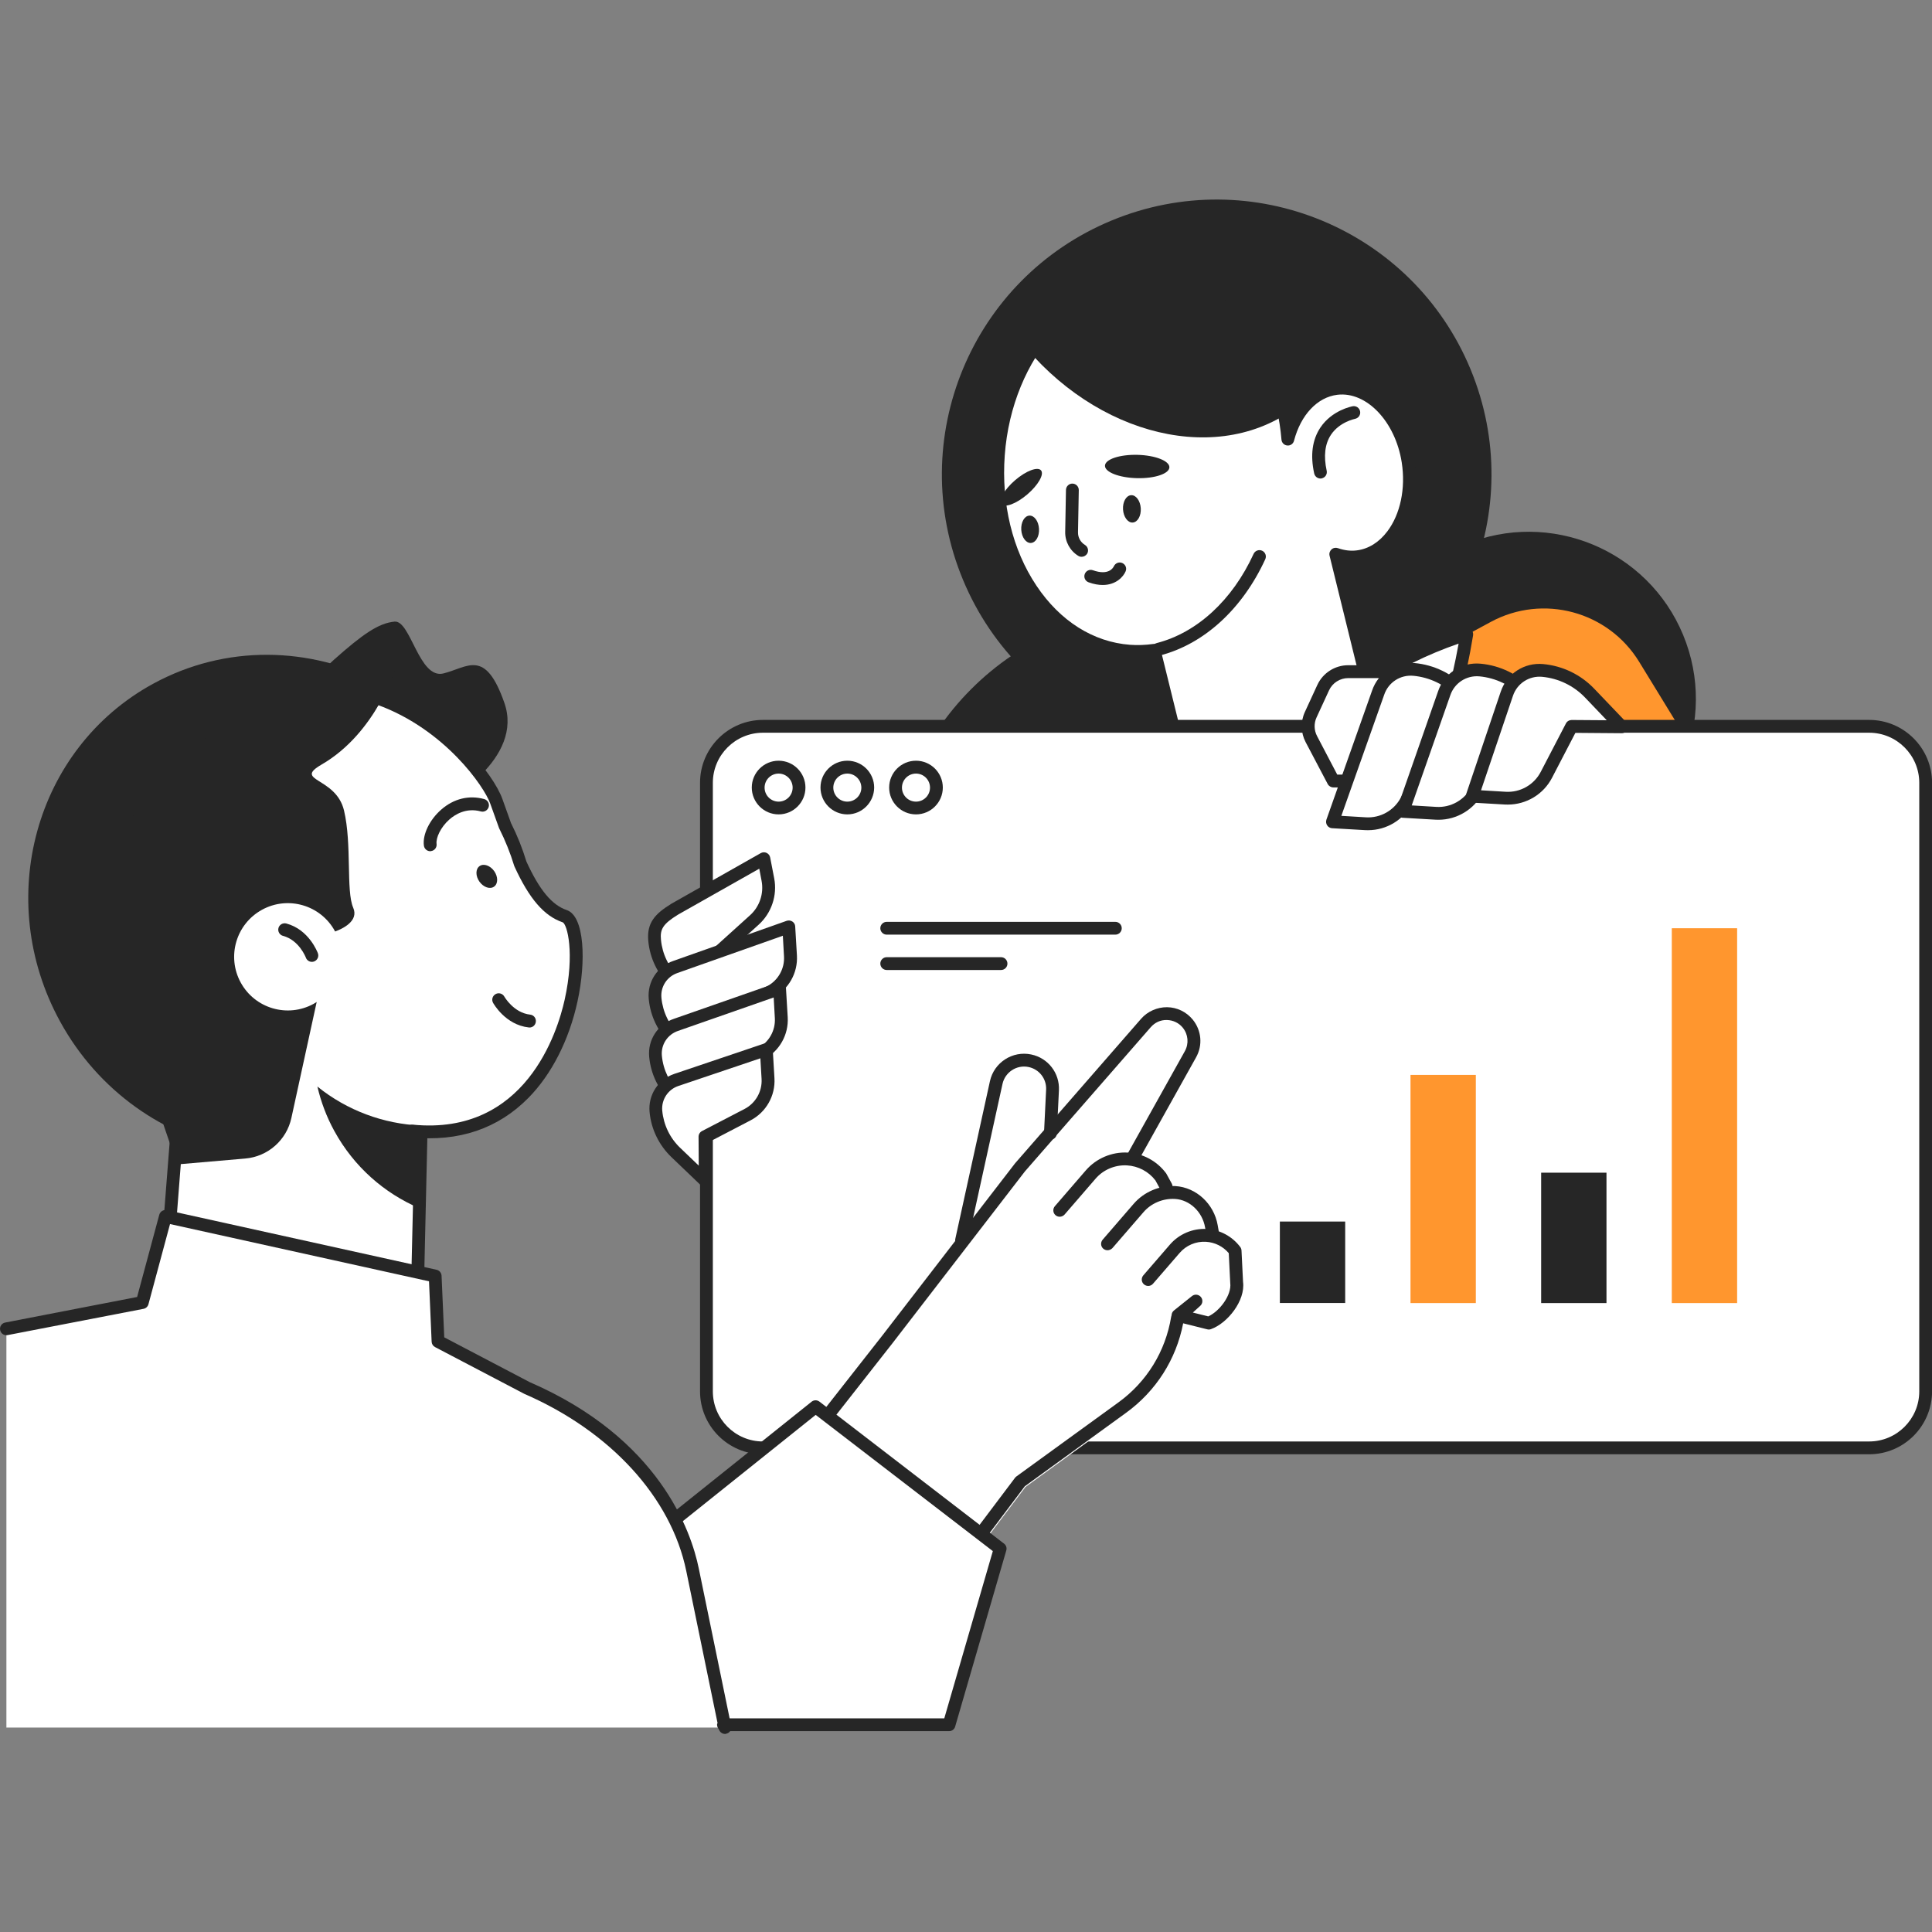 <svg width="160" height="160" viewBox="0 0 160 160" fill="none" xmlns="http://www.w3.org/2000/svg">
<rect x="0" y="0" width="160" height="160" fill="#808080" stroke="none"/>
<g clip-path="url(#clip0_3590_164866)">
<path d="M96.526 95.903C109.092 95.903 119.279 85.716 119.279 73.15C119.279 60.584 109.092 50.398 96.526 50.398C83.96 50.398 73.774 60.584 73.774 73.15C73.774 85.716 83.96 95.903 96.526 95.903Z" fill="#262626"/>
<path d="M131.901 70.663C138.961 67.739 142.314 59.644 139.39 52.584C136.465 45.523 128.37 42.17 121.31 45.095C114.249 48.02 110.897 56.114 113.821 63.175C116.746 70.235 124.84 73.588 131.901 70.663Z" fill="#262626"/>
<path d="M87.197 71.092L123.458 51.505C127.786 49.167 133.185 50.62 135.752 54.815L142.694 66.149L112.596 85.9L87.197 71.092Z" fill="#FF962E"/>
<path d="M109.469 60.306C121.078 55.497 126.591 42.187 121.782 30.577C116.973 18.967 103.663 13.454 92.054 18.263C80.444 23.072 74.931 36.382 79.74 47.992C84.549 59.602 97.859 65.115 109.469 60.306Z" fill="#262626"/>
<path d="M93.54 53.924C94.235 53.977 94.914 53.945 95.587 53.849L98.192 64.414L91.652 67.575L91.604 67.602C94.861 73.255 99.215 76.719 104.004 76.719C112.225 76.719 119.173 66.531 121.464 52.518C118.595 53.42 115.815 54.725 113.222 56.459L110.618 45.883C111.201 46.09 111.811 46.175 112.426 46.096C115.312 45.73 117.221 42.166 116.606 38.204C116.038 34.544 113.386 31.834 110.697 32.152C108.751 32.38 107.25 34.072 106.651 36.353C106.062 29.246 101.607 23.603 95.805 23.173C89.181 22.685 83.304 29.172 82.673 37.663C82.052 46.159 86.916 53.436 93.54 53.924Z" fill="white"/>
<path d="M104.01 77.254C99.204 77.254 94.633 73.924 91.148 67.872C91.079 67.75 91.058 67.602 91.095 67.464C91.132 67.326 91.222 67.209 91.35 67.14C91.36 67.135 91.413 67.103 91.424 67.103L97.576 64.128L95.19 54.433C94.622 54.486 94.06 54.497 93.508 54.454C90.135 54.205 87.102 52.301 84.959 49.092C82.843 45.926 81.846 41.853 82.159 37.631C82.806 28.864 88.947 22.15 95.858 22.654C101.262 23.051 105.696 27.835 106.921 34.311C107.791 32.794 109.117 31.813 110.644 31.633C113.62 31.283 116.531 34.194 117.141 38.13C117.518 40.548 116.998 42.982 115.746 44.637C114.887 45.783 113.763 46.472 112.501 46.631C112.119 46.679 111.737 46.674 111.35 46.621L113.567 55.621C115.959 54.099 118.563 52.89 121.315 52.025C121.49 51.972 121.681 52.009 121.819 52.131C121.957 52.253 122.026 52.434 121.994 52.619C119.581 67.347 112.352 77.254 104.01 77.254ZM92.357 67.83C95.603 73.229 99.724 76.194 104.01 76.194C111.535 76.194 118.366 66.828 120.796 53.303C118.207 54.194 115.762 55.404 113.524 56.91C113.381 57.005 113.201 57.026 113.036 56.963C112.877 56.899 112.755 56.761 112.713 56.597L110.109 46.021C110.061 45.83 110.125 45.634 110.268 45.502C110.411 45.369 110.618 45.332 110.798 45.395C111.329 45.581 111.854 45.645 112.363 45.581C113.333 45.459 114.208 44.913 114.893 44.006C115.975 42.574 116.42 40.442 116.086 38.299C115.561 34.921 113.174 32.407 110.761 32.693C109.106 32.89 107.727 34.348 107.165 36.501C107.102 36.751 106.868 36.92 106.608 36.894C106.348 36.873 106.147 36.666 106.126 36.411C105.548 29.458 101.193 24.117 95.768 23.714C89.451 23.248 83.808 29.527 83.209 37.711C82.917 41.699 83.845 45.533 85.834 48.504C87.791 51.436 90.544 53.171 93.583 53.399C94.214 53.446 94.861 53.42 95.513 53.33C95.784 53.293 96.038 53.462 96.102 53.727L98.706 64.292C98.764 64.536 98.648 64.786 98.419 64.897L92.357 67.83Z" fill="#262626"/>
<path d="M107.388 33.685C107.271 33.776 107.155 33.866 107.033 33.951C100.286 38.713 89.886 35.743 83.813 27.321C83.744 27.226 83.681 27.13 83.612 27.035C85.585 24.823 88.104 23.301 90.994 22.792C97.714 21.614 104.322 26.271 107.388 33.685Z" fill="#262626"/>
<path d="M95.927 54.301C95.688 54.301 95.476 54.142 95.412 53.903C95.338 53.622 95.508 53.33 95.794 53.256C99.135 52.397 102.063 49.702 103.819 45.868C103.941 45.603 104.254 45.486 104.524 45.608C104.789 45.73 104.906 46.043 104.784 46.313C102.891 50.434 99.708 53.346 96.059 54.285C96.012 54.295 95.969 54.301 95.927 54.301Z" fill="#262626"/>
<path d="M86.211 38.952C86.492 39.275 85.983 40.166 85.081 40.941C84.179 41.715 83.219 42.075 82.944 41.752C82.662 41.428 83.172 40.537 84.073 39.763C84.975 38.989 85.935 38.628 86.211 38.952Z" fill="#262626"/>
<path d="M96.844 38.703C96.828 39.233 95.624 39.636 94.15 39.599C92.676 39.562 91.493 39.1 91.509 38.565C91.525 38.034 92.729 37.631 94.203 37.668C95.677 37.706 96.86 38.172 96.844 38.703Z" fill="#262626"/>
<path d="M89.573 46.112C89.478 46.112 89.382 46.086 89.297 46.033C88.613 45.614 88.199 44.855 88.215 44.054L88.279 40.57C88.284 40.278 88.534 40.039 88.82 40.05C89.112 40.055 89.345 40.299 89.34 40.591L89.276 44.076C89.266 44.511 89.483 44.903 89.854 45.131C90.103 45.285 90.183 45.614 90.029 45.863C89.923 46.022 89.748 46.112 89.573 46.112Z" fill="#262626"/>
<path d="M91.323 48.446C90.978 48.446 90.591 48.382 90.151 48.223C89.875 48.122 89.732 47.82 89.833 47.544C89.934 47.268 90.231 47.125 90.512 47.226C91.806 47.687 92.182 47.029 92.246 46.897C92.368 46.632 92.676 46.51 92.941 46.626C93.206 46.743 93.333 47.04 93.222 47.31C93.031 47.767 92.421 48.446 91.323 48.446Z" fill="#262626"/>
<path d="M109.356 39.63C109.112 39.63 108.894 39.461 108.836 39.211C108.502 37.695 108.677 36.422 109.345 35.414C110.31 33.966 111.954 33.658 112.023 33.643C112.31 33.59 112.586 33.781 112.639 34.072C112.692 34.359 112.501 34.634 112.214 34.687C112.193 34.693 110.925 34.947 110.22 36.013C109.722 36.767 109.605 37.769 109.87 38.983C109.934 39.27 109.753 39.551 109.467 39.614C109.435 39.63 109.393 39.63 109.356 39.63Z" fill="#262626"/>
<path d="M86.046 43.788C86.083 44.414 85.786 44.939 85.378 44.966C84.975 44.992 84.614 44.505 84.577 43.879C84.54 43.253 84.837 42.728 85.245 42.701C85.654 42.675 86.009 43.163 86.046 43.788Z" fill="#262626"/>
<path d="M94.474 42.097C94.511 42.723 94.214 43.248 93.805 43.275C93.402 43.301 93.042 42.813 93.004 42.187C92.967 41.561 93.264 41.036 93.673 41.01C94.076 40.983 94.436 41.471 94.474 42.097Z" fill="#262626"/>
<path d="M154.792 119.906H63.182C60.599 119.906 58.504 117.811 58.504 115.229V64.828C58.504 62.245 60.599 60.15 63.182 60.15H154.797C157.38 60.15 159.475 62.245 159.475 64.828V115.229C159.47 117.811 157.375 119.906 154.792 119.906Z" fill="white"/>
<path d="M154.792 120.437H63.182C60.313 120.437 57.974 118.103 57.974 115.229V64.828C57.974 61.959 60.308 59.62 63.182 59.62H154.797C157.666 59.62 160.005 61.954 160.005 64.828V115.229C160 118.103 157.666 120.437 154.792 120.437ZM63.182 60.681C60.896 60.681 59.035 62.542 59.035 64.828V115.229C59.035 117.515 60.896 119.376 63.182 119.376H154.797C157.083 119.376 158.945 117.515 158.945 115.229V64.828C158.945 62.542 157.083 60.681 154.797 60.681H63.182Z" fill="#262626"/>
<path d="M64.482 67.444C63.256 67.444 62.259 66.446 62.259 65.221C62.259 63.996 63.256 62.999 64.482 62.999C65.707 62.999 66.704 63.996 66.704 65.221C66.704 66.446 65.707 67.444 64.482 67.444ZM64.482 64.065C63.84 64.065 63.32 64.585 63.32 65.227C63.32 65.868 63.84 66.388 64.482 66.388C65.123 66.388 65.643 65.868 65.643 65.227C65.643 64.585 65.123 64.065 64.482 64.065Z" fill="#262626"/>
<path d="M70.172 67.444C68.947 67.444 67.95 66.446 67.95 65.221C67.95 63.996 68.947 62.999 70.172 62.999C71.397 62.999 72.395 63.996 72.395 65.221C72.389 66.446 71.392 67.444 70.172 67.444ZM70.172 64.065C69.531 64.065 69.011 64.585 69.011 65.227C69.011 65.868 69.531 66.388 70.172 66.388C70.814 66.388 71.334 65.868 71.334 65.227C71.329 64.585 70.809 64.065 70.172 64.065Z" fill="#262626"/>
<path d="M75.858 67.444C74.633 67.444 73.636 66.446 73.636 65.221C73.636 63.996 74.633 62.999 75.858 62.999C77.083 62.999 78.08 63.996 78.08 65.221C78.08 66.446 77.083 67.444 75.858 67.444ZM75.858 64.065C75.216 64.065 74.696 64.585 74.696 65.227C74.696 65.868 75.216 66.388 75.858 66.388C76.5 66.388 77.019 65.868 77.019 65.227C77.019 64.585 76.5 64.065 75.858 64.065Z" fill="#262626"/>
<path d="M58.282 79.981L58.308 83.629L55.868 81.296C54.924 80.394 54.341 79.185 54.219 77.886C54.113 76.729 54.521 76.13 55.911 75.281L63.267 71.118L63.601 72.847C63.84 74.083 63.41 75.35 62.482 76.188L58.282 79.981Z" fill="white"/>
<path d="M58.308 84.16C58.175 84.16 58.043 84.107 57.942 84.012L55.502 81.678C54.468 80.686 53.821 79.36 53.689 77.934C53.545 76.412 54.261 75.664 55.63 74.826L63.002 70.652C63.15 70.567 63.331 70.562 63.484 70.63C63.638 70.705 63.75 70.843 63.782 71.012L64.116 72.741C64.386 74.147 63.893 75.616 62.832 76.576L58.812 80.209L58.839 83.619C58.839 83.831 58.717 84.028 58.52 84.112C58.451 84.144 58.377 84.16 58.308 84.16ZM62.88 71.941L56.166 75.738C54.866 76.533 54.659 76.979 54.739 77.833C54.85 79.005 55.375 80.097 56.229 80.909L57.762 82.378L57.746 79.986C57.746 79.832 57.81 79.689 57.921 79.588L62.116 75.796C62.906 75.086 63.272 73.993 63.071 72.948L62.88 71.941Z" fill="#262626"/>
<path d="M58.313 84.781L58.34 88.43L55.9 86.097C54.956 85.195 54.373 83.986 54.251 82.686C54.145 81.53 54.845 80.454 55.943 80.082L65.32 76.768L65.463 79.17C65.537 80.411 64.874 81.583 63.771 82.156L58.313 84.781Z" fill="white"/>
<path d="M58.345 88.955C58.213 88.955 58.08 88.902 57.979 88.807L55.54 86.473C54.505 85.481 53.858 84.155 53.726 82.729C53.593 81.323 54.437 80.024 55.778 79.573L65.15 76.258C65.309 76.205 65.479 76.226 65.622 76.317C65.76 76.407 65.85 76.561 65.855 76.725L65.998 79.127C66.083 80.575 65.309 81.944 64.02 82.617L58.854 85.11L58.881 88.419C58.881 88.632 58.759 88.828 58.563 88.913C58.489 88.944 58.414 88.955 58.345 88.955ZM64.832 77.494L56.118 80.575C55.237 80.872 54.691 81.716 54.776 82.633C54.887 83.805 55.412 84.898 56.266 85.709L57.799 87.178L57.783 84.786C57.783 84.58 57.9 84.394 58.08 84.304L63.532 81.673C64.434 81.201 64.991 80.225 64.927 79.196L64.832 77.494Z" fill="#262626"/>
<path d="M58.351 89.575L58.377 93.223L55.937 90.89C54.993 89.988 54.41 88.779 54.288 87.48C54.182 86.323 54.882 85.247 55.98 84.876L64.561 81.879L64.704 84.281C64.779 85.522 64.116 86.695 63.013 87.267L58.351 89.575Z" fill="white"/>
<path d="M58.382 93.754C58.25 93.754 58.117 93.701 58.016 93.606L55.577 91.272C54.543 90.28 53.895 88.954 53.763 87.528C53.63 86.122 54.474 84.823 55.815 84.372L64.391 81.375C64.55 81.322 64.72 81.344 64.858 81.434C64.996 81.524 65.086 81.678 65.091 81.842L65.235 84.245C65.32 85.692 64.545 87.061 63.256 87.734L58.892 89.909L58.918 93.224C58.918 93.436 58.796 93.632 58.6 93.717C58.526 93.738 58.451 93.754 58.382 93.754ZM64.073 82.606L56.155 85.374C55.28 85.671 54.728 86.515 54.813 87.432C54.924 88.604 55.45 89.697 56.303 90.508L57.836 91.977L57.82 89.585C57.82 89.384 57.932 89.198 58.112 89.108L62.769 86.796C63.675 86.324 64.232 85.348 64.169 84.314L64.073 82.606Z" fill="#262626"/>
<path d="M58.388 94.136L58.414 97.785L55.974 95.451C55.031 94.549 54.447 93.34 54.325 92.041C54.219 90.885 54.919 89.808 56.017 89.437L63.463 86.923L63.606 89.325C63.681 90.566 63.018 91.739 61.915 92.311L58.388 94.136Z" fill="white"/>
<path d="M58.414 98.315C58.282 98.315 58.149 98.262 58.048 98.167L55.609 95.833C54.574 94.841 53.927 93.515 53.795 92.089C53.662 90.683 54.505 89.384 55.847 88.933L63.294 86.419C63.453 86.366 63.622 86.387 63.76 86.483C63.898 86.573 63.983 86.727 63.994 86.891L64.137 89.294C64.222 90.742 63.447 92.11 62.159 92.783L58.929 94.465L58.955 97.785C58.955 97.997 58.833 98.193 58.637 98.278C58.557 98.299 58.488 98.315 58.414 98.315ZM62.97 87.644L56.181 89.935C55.312 90.227 54.76 91.076 54.845 91.988C54.956 93.16 55.481 94.252 56.335 95.064L57.868 96.533L57.852 94.141C57.852 93.94 57.963 93.759 58.138 93.669L61.66 91.839C62.578 91.362 63.129 90.386 63.071 89.357L62.97 87.644Z" fill="#262626"/>
<path d="M117.11 58.305L115.921 56.603C115.497 55.993 114.797 55.627 114.055 55.627H111.647C110.756 55.627 109.95 56.141 109.578 56.953L108.544 59.196C108.247 59.838 108.268 60.586 108.597 61.212L110.427 64.686H113.593C114.399 64.686 115.147 64.261 115.556 63.566L117.205 60.772C117.656 60.002 117.619 59.037 117.11 58.305Z" fill="white"/>
<path d="M113.588 65.21H110.422C110.225 65.21 110.045 65.099 109.955 64.929L108.125 61.455C107.722 60.686 107.696 59.758 108.062 58.968L109.096 56.724C109.552 55.733 110.554 55.091 111.647 55.091H114.055C114.972 55.091 115.831 55.542 116.356 56.295L117.544 57.997C118.17 58.899 118.218 60.087 117.656 61.031L116.006 63.826C115.508 64.685 114.58 65.21 113.588 65.21ZM110.745 64.149H113.593C114.208 64.149 114.787 63.821 115.099 63.29L116.749 60.495C117.094 59.907 117.067 59.164 116.68 58.607L115.492 56.905C115.163 56.438 114.627 56.157 114.06 56.157H111.652C110.973 56.157 110.347 56.555 110.066 57.17L109.032 59.413C108.804 59.901 108.82 60.479 109.075 60.962L110.745 64.149Z" fill="#262626"/>
<path d="M119.491 60.072L123.649 60.103L120.986 57.319C119.958 56.242 118.579 55.574 117.099 55.436C115.784 55.314 114.553 56.11 114.129 57.367L110.347 68.053L113.084 68.213C114.5 68.297 115.831 67.539 116.489 66.282L119.491 60.072Z" fill="white"/>
<path d="M113.296 68.753C113.217 68.753 113.137 68.753 113.052 68.748L110.316 68.589C110.151 68.578 109.997 68.493 109.907 68.35C109.817 68.212 109.796 68.037 109.849 67.878L113.63 57.191C114.134 55.706 115.587 54.762 117.152 54.911C118.759 55.059 120.26 55.786 121.374 56.953L124.036 59.737C124.185 59.891 124.222 60.119 124.137 60.315C124.052 60.511 123.861 60.633 123.649 60.633C123.649 60.633 123.649 60.633 123.644 60.633L119.82 60.602L116.966 66.515C116.245 67.899 114.829 68.753 113.296 68.753ZM111.085 67.565L113.116 67.687C114.32 67.761 115.46 67.115 116.017 66.043L119.014 59.843C119.104 59.658 119.289 59.541 119.491 59.541C119.491 59.541 119.491 59.541 119.496 59.541L122.397 59.562L120.605 57.685C119.666 56.703 118.404 56.093 117.051 55.966C115.969 55.865 114.977 56.513 114.633 57.536L111.085 67.565Z" fill="#262626"/>
<path d="M124.959 60.114L129.117 60.145L126.455 57.361C125.426 56.284 124.047 55.616 122.567 55.478C121.252 55.356 120.021 56.152 119.597 57.409L116.181 67.189L118.918 67.348C120.334 67.433 121.665 66.674 122.323 65.417L124.959 60.114Z" fill="white"/>
<path d="M119.13 67.889C119.051 67.889 118.971 67.889 118.886 67.883L116.15 67.724C115.985 67.714 115.831 67.629 115.741 67.491C115.651 67.353 115.625 67.178 115.683 67.024L119.098 57.244C119.602 55.754 121.045 54.815 122.62 54.964C124.227 55.112 125.728 55.839 126.842 57.005L129.504 59.79C129.653 59.944 129.69 60.172 129.61 60.368C129.525 60.564 129.334 60.686 129.122 60.686C129.122 60.686 129.122 60.686 129.117 60.686L125.293 60.654L122.8 65.666C122.079 67.035 120.658 67.889 119.13 67.889ZM116.913 66.701L118.95 66.823C120.149 66.897 121.294 66.25 121.851 65.178L124.487 59.88C124.577 59.7 124.763 59.588 124.964 59.588C124.964 59.588 124.964 59.588 124.97 59.588L127.871 59.61L126.078 57.732C125.139 56.751 123.877 56.141 122.525 56.014C121.448 55.913 120.451 56.56 120.106 57.584L116.913 66.701Z" fill="#262626"/>
<path d="M130.156 60.151L134.314 60.182L131.652 57.398C130.623 56.321 129.244 55.653 127.764 55.515C126.449 55.393 125.219 56.189 124.794 57.446L121.93 65.932L124.667 66.091C126.083 66.175 127.414 65.417 128.072 64.16L130.156 60.151Z" fill="white"/>
<path d="M124.874 66.632C124.794 66.632 124.71 66.632 124.63 66.627L121.893 66.468C121.729 66.457 121.575 66.372 121.485 66.234C121.395 66.096 121.368 65.927 121.421 65.767L124.285 57.282C124.789 55.786 126.237 54.847 127.807 54.996C129.414 55.144 130.915 55.871 132.029 57.038L134.691 59.822C134.84 59.976 134.877 60.204 134.797 60.4C134.712 60.596 134.521 60.718 134.309 60.718C134.309 60.718 134.309 60.718 134.304 60.718L130.469 60.687L128.534 64.41C127.828 65.778 126.407 66.632 124.874 66.632ZM122.652 65.449L124.694 65.571C125.892 65.646 127.038 64.999 127.595 63.927L129.684 59.912C129.775 59.737 129.95 59.631 130.162 59.626L133.063 59.647L131.27 57.77C130.331 56.788 129.069 56.179 127.717 56.051C126.635 55.95 125.643 56.598 125.298 57.621L122.652 65.449Z" fill="#262626"/>
<path d="M111.403 101.163H105.993V107.909H111.403V101.163Z" fill="#262626"/>
<path d="M122.222 89.019H116.812V107.915H122.222V89.019Z" fill="#FF962E"/>
<path d="M133.042 97.117H127.632V107.915H133.042V97.117Z" fill="#262626"/>
<path d="M143.861 76.873H138.451V107.915H143.861V76.873Z" fill="#FF962E"/>
<path d="M92.368 77.403H73.434C73.142 77.403 72.904 77.165 72.904 76.873C72.904 76.581 73.142 76.343 73.434 76.343H92.368C92.66 76.343 92.898 76.581 92.898 76.873C92.898 77.165 92.66 77.403 92.368 77.403Z" fill="#262626"/>
<path d="M82.901 80.331H73.434C73.142 80.331 72.904 80.093 72.904 79.801C72.904 79.509 73.142 79.27 73.434 79.27H82.901C83.193 79.27 83.431 79.509 83.431 79.801C83.431 80.098 83.193 80.331 82.901 80.331Z" fill="#262626"/>
<path d="M102.891 103.566C102.885 103.444 102.843 103.328 102.769 103.232C102.312 102.627 101.697 102.182 101.002 101.933L100.918 101.445C100.605 99.647 99.12 98.257 97.348 98.146C97.088 98.13 96.829 98.146 96.574 98.178C96.595 98.167 96.622 98.162 96.643 98.146C96.913 97.944 96.966 97.562 96.765 97.292L96.616 97.096C96.107 96.417 95.418 95.918 94.643 95.632L99.125 87.613C99.703 86.573 99.592 85.311 98.838 84.394C98.303 83.736 97.507 83.354 96.659 83.338C95.831 83.328 95.004 83.683 94.447 84.325L87.68 92.084L87.77 90.291C87.844 88.822 86.852 87.544 85.415 87.242C83.829 86.913 82.254 87.926 81.909 89.512L79.04 102.58C79.029 102.638 79.024 102.696 79.029 102.749L73.015 110.551L66.677 118.628C66.576 118.761 66.529 118.931 66.555 119.095C66.582 119.26 66.672 119.408 66.81 119.504L80.027 128.674C80.133 128.748 80.255 128.78 80.371 128.78C80.557 128.78 80.737 128.695 80.859 128.536L84.922 123.147L93.302 117.064C95.805 115.245 97.486 112.598 98.064 109.57L100.451 109.681C100.53 109.687 100.61 109.671 100.684 109.644C102.159 109.119 103.097 107.714 103.018 106.154L102.891 103.566Z" fill="white"/>
<path d="M79.634 103.242C79.597 103.242 79.56 103.237 79.517 103.232C79.231 103.168 79.051 102.887 79.114 102.601L81.984 89.532C82.323 87.989 83.856 87.002 85.399 87.326C86.799 87.618 87.765 88.869 87.696 90.296L87.521 93.887C87.505 94.178 87.255 94.401 86.964 94.391C86.672 94.375 86.444 94.125 86.46 93.834L86.635 90.243C86.677 89.341 86.067 88.551 85.182 88.366C84.206 88.159 83.235 88.79 83.023 89.766L80.154 102.834C80.101 103.073 79.878 103.242 79.634 103.242Z" fill="#262626"/>
<path d="M80.371 128.705C80.265 128.705 80.159 128.673 80.069 128.61L66.852 119.44C66.73 119.355 66.651 119.228 66.629 119.084C66.608 118.941 66.645 118.793 66.736 118.676L73.073 110.599L84.063 96.342L94.5 84.372C95.041 83.752 95.842 83.407 96.653 83.412C97.481 83.423 98.25 83.799 98.775 84.436C99.507 85.332 99.618 86.562 99.051 87.57L94.214 96.236C94.07 96.491 93.747 96.581 93.492 96.443C93.238 96.3 93.142 95.977 93.286 95.722L98.123 87.056C98.472 86.43 98.404 85.666 97.953 85.109C97.629 84.712 97.152 84.484 96.638 84.473C96.112 84.457 95.64 84.68 95.301 85.067L84.879 97.011L73.906 111.246L67.913 118.883L80.249 127.443L84.057 122.389C84.089 122.346 84.126 122.309 84.169 122.277L92.623 116.141C94.978 114.433 96.526 111.909 96.993 109.039C96.998 108.997 97.009 108.96 97.025 108.923C97.03 108.769 97.099 108.626 97.226 108.525L98.711 107.337C98.934 107.157 99.263 107.188 99.448 107.406C99.634 107.623 99.613 107.952 99.401 108.143L98.785 108.7L100.064 109.018C101.002 108.594 102.015 107.247 101.883 106.255L101.761 103.783C101.289 103.221 100.605 102.882 99.867 102.839C99.035 102.792 98.234 103.136 97.693 103.762L95.487 106.313C95.296 106.536 94.962 106.557 94.739 106.366C94.516 106.175 94.495 105.841 94.686 105.618L96.892 103.067C97.645 102.198 98.775 101.715 99.926 101.779C101.029 101.842 102.042 102.383 102.71 103.269C102.774 103.354 102.811 103.455 102.816 103.561L102.944 106.159C103.15 107.708 101.66 109.586 100.286 110.074C100.186 110.111 100.08 110.116 99.979 110.089L97.985 109.591C97.406 112.582 95.736 115.202 93.259 117L84.869 123.089L80.801 128.488C80.689 128.636 80.536 128.705 80.371 128.705Z" fill="#262626"/>
<path d="M87.759 100.765C87.637 100.765 87.515 100.723 87.415 100.638C87.192 100.447 87.171 100.113 87.361 99.89L89.928 96.92C90.788 95.928 92.082 95.382 93.386 95.451C94.643 95.52 95.799 96.141 96.558 97.148C96.574 97.169 96.584 97.191 96.6 97.212L97.035 98.007C97.178 98.262 97.083 98.586 96.823 98.729C96.563 98.872 96.245 98.776 96.102 98.517L95.688 97.758C95.121 97.016 94.261 96.565 93.328 96.512C92.341 96.459 91.371 96.867 90.729 97.615L88.162 100.585C88.056 100.702 87.908 100.765 87.759 100.765Z" fill="#262626"/>
<path d="M91.716 103.54C91.594 103.54 91.472 103.497 91.371 103.413C91.148 103.222 91.127 102.887 91.318 102.665L93.885 99.695C94.744 98.703 96.033 98.157 97.343 98.226C99.077 98.337 100.536 99.7 100.843 101.461L100.96 102.129C101.008 102.415 100.817 102.691 100.53 102.744C100.239 102.797 99.968 102.601 99.915 102.315L99.799 101.646C99.576 100.358 98.531 99.366 97.316 99.292C96.309 99.233 95.333 99.647 94.691 100.395L92.124 103.365C92.013 103.476 91.87 103.54 91.716 103.54Z" fill="#262626"/>
<path d="M53.44 127.782L67.552 116.496L82.838 128.254L78.605 142.834H55.322L53.44 127.782Z" fill="white"/>
<path d="M60.042 143.068H0.53V110.047L11.779 107.867L13.699 100.739L36.038 105.677L36.272 111.087L43.622 114.942C49.913 117.668 55.874 122.845 57.348 129.999L60.042 143.068Z" fill="white"/>
<path d="M53.439 127.782L67.552 116.496L82.837 128.254L78.605 142.834H59.915L53.439 127.782Z" fill="white"/>
<path d="M78.6 143.365H59.915C59.623 143.365 59.385 143.126 59.385 142.834C59.385 142.543 59.623 142.304 59.915 142.304H78.202L82.222 128.456L67.552 117.175L53.768 128.202C53.54 128.387 53.206 128.35 53.02 128.117C52.835 127.889 52.872 127.555 53.105 127.369L67.213 116.083C67.404 115.929 67.674 115.929 67.865 116.078L83.15 127.836C83.325 127.968 83.4 128.196 83.336 128.403L79.104 142.983C79.045 143.211 78.838 143.365 78.6 143.365Z" fill="#262626"/>
<path d="M13.27 111.442L34.527 108.869L35.015 87.496L15.174 87.045L13.27 111.442Z" fill="white"/>
<path d="M13.27 111.972C13.132 111.972 13.005 111.919 12.904 111.824C12.787 111.712 12.729 111.558 12.739 111.399L14.643 87.003C14.665 86.722 14.914 86.509 15.184 86.515L35.025 86.966C35.317 86.971 35.55 87.215 35.545 87.507L35.057 108.88C35.052 109.145 34.85 109.363 34.59 109.395L13.333 111.967C13.312 111.972 13.291 111.972 13.27 111.972ZM15.662 87.586L13.848 110.837L34.002 108.398L34.474 88.016L15.662 87.586Z" fill="#262626"/>
<path d="M22.901 60.527C22.901 60.527 32.405 68.408 34.882 67.422C37.359 66.441 43.357 62.755 41.772 58.215C40.186 53.675 38.754 55.261 36.728 55.77C34.702 56.279 34.007 51.347 32.676 51.479C31.345 51.606 30.04 52.519 27.68 54.614C25.314 56.703 22.901 60.527 22.901 60.527Z" fill="#262626"/>
<path d="M20.048 94.858C15.487 93.405 11.413 90.212 8.894 85.614C3.803 76.311 7.096 64.983 15.985 59.849C30.576 51.427 40.064 63.418 41.103 66.367C41.347 67.057 41.586 67.725 41.819 68.372C42.339 69.406 42.763 70.467 43.092 71.543C44.105 73.76 45.219 75.351 46.762 75.876C49.128 76.688 47.844 95.017 34.139 93.67L20.048 94.858Z" fill="white"/>
<path d="M20.048 95.388C19.995 95.388 19.942 95.378 19.889 95.362C15.004 93.808 10.931 90.435 8.433 85.863C3.241 76.375 6.444 64.744 15.725 59.387C21.262 56.189 26.63 55.521 31.695 57.388C37.226 59.43 40.886 64.129 41.612 66.186C41.851 66.865 42.084 67.523 42.318 68.159C42.837 69.188 43.267 70.265 43.596 71.352C44.678 73.712 45.707 74.953 46.943 75.372C48.412 75.876 48.55 79.61 47.828 82.925C47.133 86.123 45.691 88.96 43.766 90.917C41.246 93.474 37.995 94.577 34.092 94.195C33.8 94.168 33.588 93.909 33.614 93.617C33.641 93.325 33.906 93.113 34.193 93.14C43.516 94.057 46.173 85.455 46.762 82.797C47.621 78.931 46.969 76.513 46.592 76.38C45.054 75.855 43.829 74.428 42.609 71.766C42.599 71.745 42.593 71.724 42.583 71.702C42.265 70.652 41.846 69.613 41.347 68.616C41.337 68.6 41.331 68.579 41.321 68.557C41.082 67.91 40.849 67.242 40.599 66.547C40.106 65.152 36.866 60.437 31.313 58.39C26.561 56.635 21.496 57.282 16.245 60.315C7.468 65.386 4.439 76.385 9.356 85.365C11.726 89.692 15.577 92.885 20.202 94.359C20.483 94.45 20.637 94.747 20.546 95.028C20.483 95.24 20.276 95.388 20.048 95.388Z" fill="#262626"/>
<path d="M12.665 56.634C18.685 53.341 25.696 53.542 31.482 56.539C29.679 56.968 27.918 57.626 26.232 58.544C14.803 64.796 11.244 80.294 18.287 93.16C18.679 93.876 19.098 94.561 19.533 95.229C13.609 94.126 8.146 90.392 4.97 84.584C-0.546 74.497 2.896 61.98 12.665 56.634Z" fill="#262626"/>
<path d="M28.491 67.125C27.828 64.325 24.238 64.707 26.64 63.312C31.185 60.676 32.782 55.239 32.782 55.239C21.596 52.222 10.013 68.933 10.013 68.933L12.893 91.251L14.665 96.433L20.308 95.945C22.18 95.786 23.734 94.423 24.132 92.582L26.227 82.978C26.142 83.031 26.057 83.089 25.967 83.137C23.813 84.314 21.114 83.524 19.936 81.371C18.759 79.217 19.549 76.518 21.703 75.34C23.856 74.163 26.555 74.953 27.733 77.106C27.738 77.117 27.743 77.133 27.749 77.144C28.353 76.921 29.738 76.284 29.25 75.171C28.645 73.765 29.154 69.925 28.491 67.125Z" fill="#262626"/>
<path d="M43.85 85.094C43.829 85.094 43.813 85.094 43.792 85.089C41.856 84.877 40.875 83.121 40.833 83.047C40.69 82.792 40.785 82.469 41.045 82.326C41.299 82.182 41.623 82.278 41.766 82.532C41.782 82.559 42.541 83.879 43.909 84.028C44.2 84.06 44.407 84.32 44.376 84.611C44.349 84.892 44.121 85.094 43.85 85.094Z" fill="#262626"/>
<path d="M25.829 79.657C25.611 79.657 25.41 79.525 25.33 79.307C25.325 79.291 24.779 77.859 23.437 77.504C23.156 77.43 22.986 77.138 23.06 76.857C23.134 76.576 23.426 76.406 23.713 76.48C25.595 76.984 26.296 78.867 26.327 78.947C26.428 79.222 26.285 79.525 26.009 79.625C25.951 79.647 25.887 79.657 25.829 79.657Z" fill="#262626"/>
<path d="M35.63 70.493C35.37 70.493 35.142 70.302 35.105 70.031C34.983 69.119 35.572 67.894 36.537 67.051C37.576 66.138 38.844 65.831 40.101 66.176C40.382 66.255 40.552 66.547 40.472 66.828C40.392 67.109 40.101 67.279 39.82 67.199C38.6 66.865 37.677 67.464 37.231 67.852C36.473 68.514 36.091 69.406 36.155 69.888C36.192 70.18 35.99 70.445 35.699 70.482C35.678 70.493 35.656 70.493 35.63 70.493Z" fill="#262626"/>
<path d="M39.703 73.012C40.037 73.479 40.578 73.67 40.917 73.426C41.257 73.187 41.257 72.614 40.928 72.142C40.594 71.675 40.053 71.485 39.714 71.728C39.374 71.967 39.374 72.545 39.703 73.012Z" fill="#262626"/>
<path d="M34.871 93.213L34.718 100.055C31.827 98.814 29.319 96.639 27.69 93.669C27.038 92.481 26.577 91.24 26.285 89.983C28.735 91.962 31.758 93.081 34.871 93.213Z" fill="#262626"/>
<path d="M0.53 110.047L11.779 107.867L13.699 100.739L36.038 105.677L36.272 111.087L43.622 114.942C49.913 117.668 55.874 122.845 57.348 129.999L60.037 143.068L0.53 110.047Z" fill="white"/>
<path d="M60.042 143.598C59.798 143.598 59.576 143.423 59.523 143.174L56.834 130.106C55.582 124.017 50.565 118.533 43.416 115.431L36.028 111.559C35.858 111.469 35.752 111.299 35.746 111.113L35.529 106.112L14.081 101.371L12.294 108.011C12.241 108.207 12.082 108.356 11.88 108.393L0.631 110.567C0.345 110.625 0.064 110.435 0.011 110.148C-0.048 109.862 0.143 109.581 0.43 109.528L11.355 107.411L13.19 100.602C13.264 100.326 13.54 100.161 13.816 100.22L36.155 105.157C36.388 105.21 36.558 105.412 36.569 105.651L36.791 110.753L43.872 114.465C54.596 119.117 57.237 126.796 57.868 129.883L60.557 142.951C60.615 143.237 60.43 143.519 60.143 143.577C60.111 143.598 60.074 143.598 60.042 143.598Z" fill="#262626"/>
</g>
<defs>
<clipPath id="clip0_3590_164866">
<rect width="160" height="127.064" fill="white" transform="translate(0 16.533)"/>
</clipPath>
</defs>
</svg>

